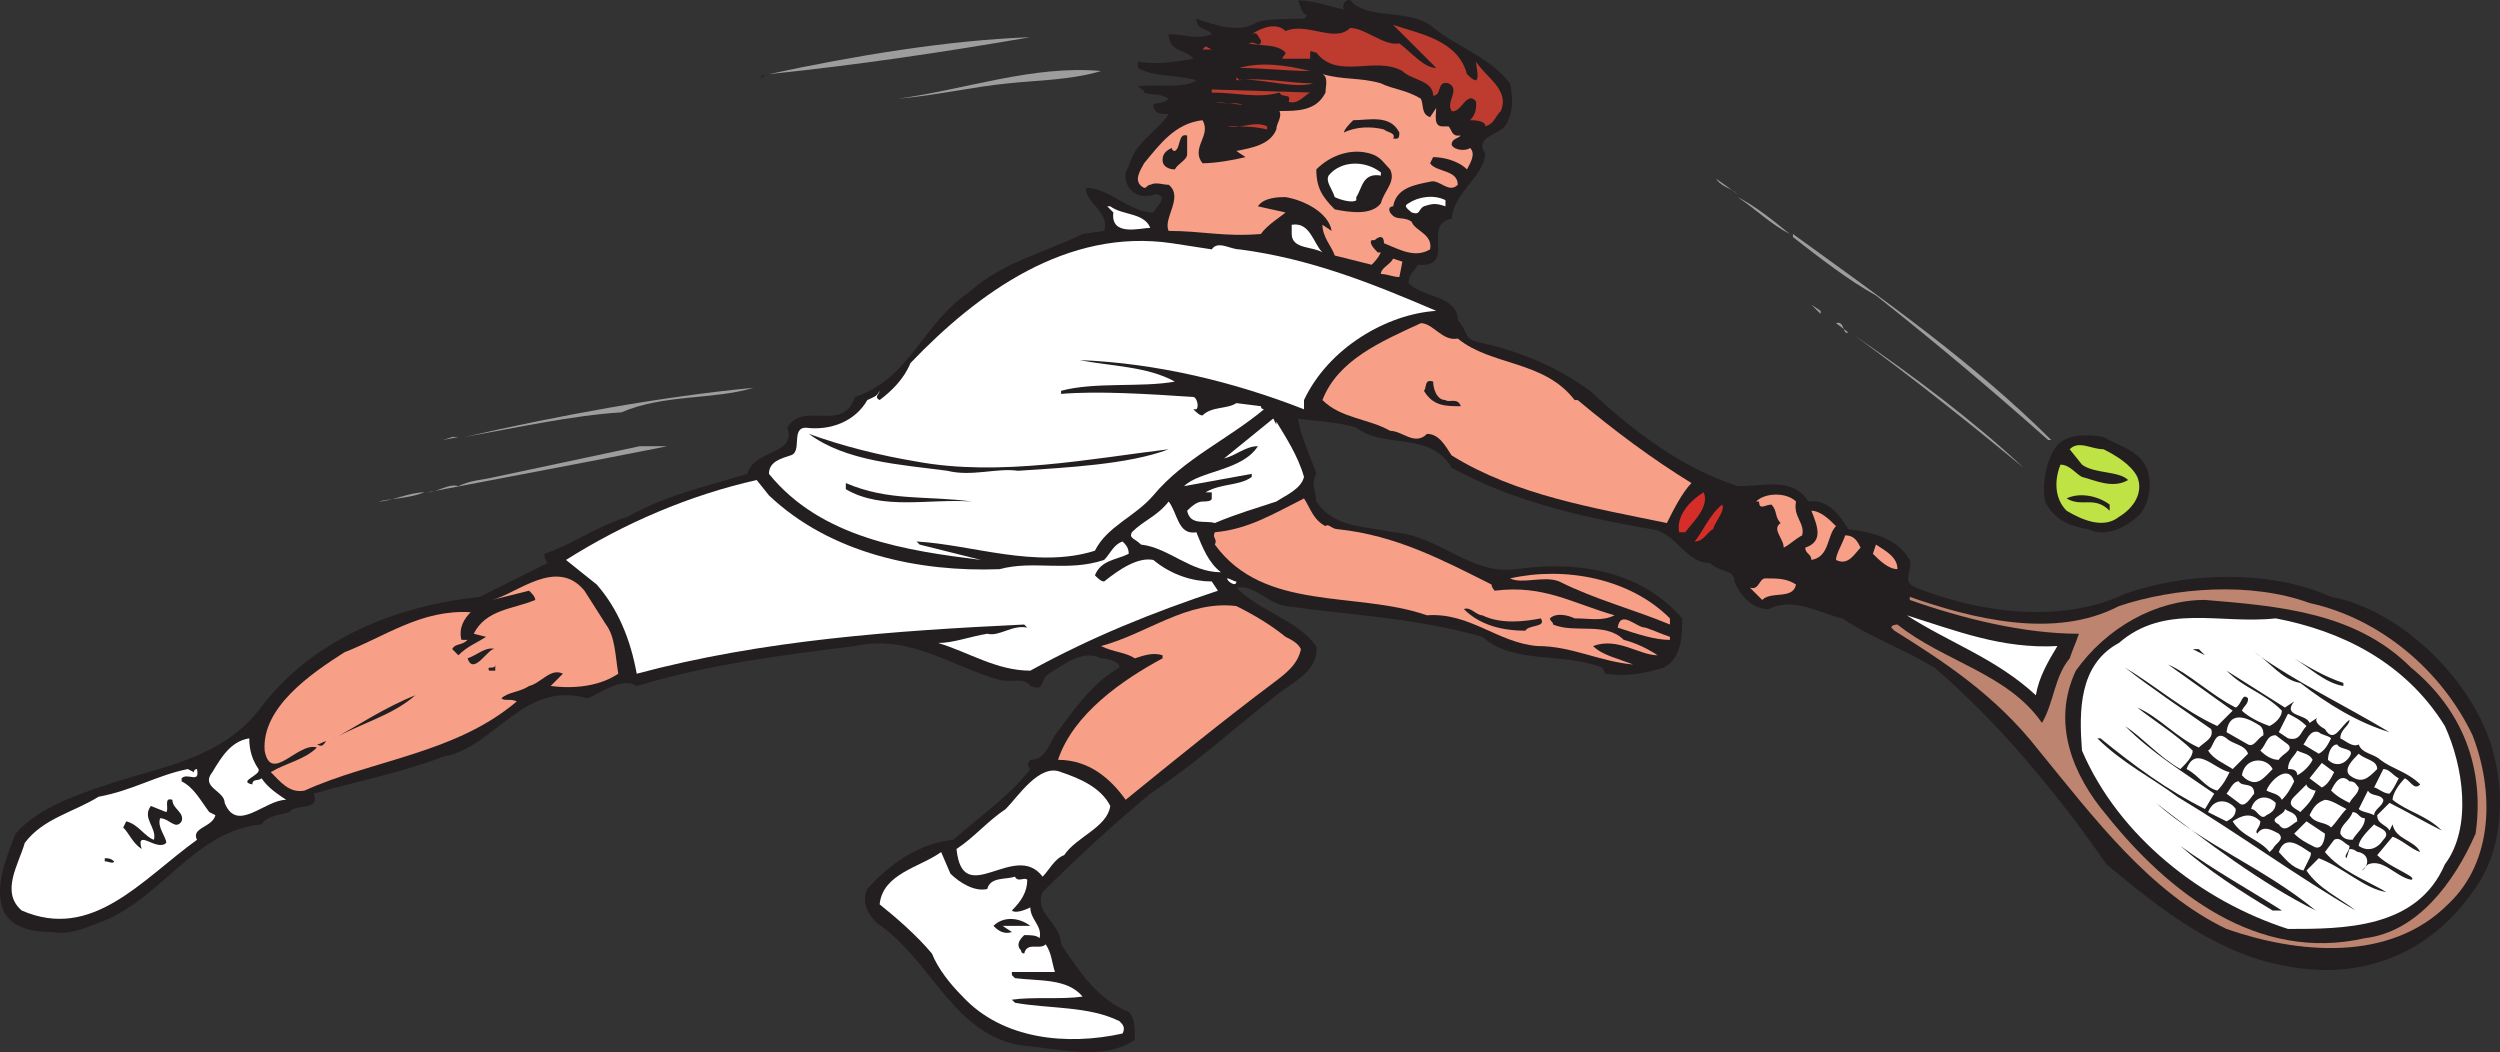 <svg xmlns="http://www.w3.org/2000/svg" width="609.749" height="256.605"><rect width="100%" height="100%" fill="#333333" stroke="none"/><path fill="#231f20" fill-rule="evenodd" d="M327.797 2.322c-.75-.75.75-3.75 2.25-1.5 4.5 3.75 12.75 1.5 18.75 5.25 6 5.25 14.25 7.5 19.5 14.25.75 3.75.75 6.75-.75 9.75s-8.25 3-5.25 7.5c-.75 6-7.5 9-8.25 15.75-7.5 1.5 1.5 12-8.25 11.25-.75 1.5-2.25 2.25-2.25 4.5 3.75 3.75 12 3 12 9 2.25 2.25 1.5 4.5 4.5 5.25 10.5 2.25 19.5 6 27.75 12 11.25 10.5 22.5 18.75 36 23.25 6.75 0 13.5-2.25 17.25 3.75 4.5-.75 7.5 3 9.75 6.75 6 .75 12 2.25 15 7.5.75 3-2.25 5.25 1.5 6.75 15 6 35.25 9 51 1.5 15-5.25 35.25-6 50.25.75 16.5 3 33.75 19.5 39 36 3.75 12 3 26.25-4.5 36-10.5 15-27 21.75-45.75 18-16.5-3-30-13.5-43.5-24.75-12-17.25-26.25-34.5-42-48-7.5-4.5-15.75-7.5-22.5-12-6-1.5-12-5.25-18-2.25-3.75 0-6.75-3-8.25-6.75 0-3-3.75-2.25-6-4.5-6 0-8.25-7.5-14.25-8.25-17.25-3-33.75-6.75-48.75-15-5.25-9-16.5-4.5-23.25-9.75-4.5-1.5-9.75-1.5-14.25-2.25.75 4.5 3 9 4.5 13.5-1.5 2.25 0 4.5 0 6.75 4.5 6.75 12.75 6 18.75 7.5 11.25.75 18.75 10.5 30 9 15.75-2.25 30.75.75 40.5 12 0 3.75 0 9.75-4.5 12-4.5 1.5-9.75 2.25-14.25 1.5l-.75-1.5c-9.75-3.75-21.75-.75-29.25-7.5-15.75-4.5-31.5-5.25-48-7.5-4.5-.75-7.5-5.25-12-4.5 6 6 14.25 7.5 19.5 14.25.75 6-6 9-9.75 12-10.5 8.25-19.5 16.5-30.75 24-9 7.5-18 15.75-26.25 24-2.25 5.25 4.5 7.5 4.5 12.75 4.5 6.75 9 13.5 16.5 16.5 1.5 1.5 1.5 3.75 1.5 6.75-7.5 5.25-18 2.25-27 1.5-17.25-2.25-22.5-21-36-30-2.25-2.25-3.75-5.25-2.25-8.25 5.25-6 12.75-11.25 21-12 6.75-6 13.5-10.5 18.75-17.25-.75-.75-.75-1.5 0-2.25 3.75 0 4.5-3.75 6-6 4.5-6 9-12.75 15.75-16.5 0-1.5-3-2.25-4.5-2.25-4.5-2.25-9 1.5-12.75 3.75-2.25 1.5-.75 4.5-4.5 3-1.5-2.25-4.5-.75-7.5-1.5-11.25-3-21.75-11.25-35.25-8.25-18 2.25-36 4.5-53.25 9.75-3.75-2.25-8.25 1.5-12 3-15.75-4.5-22.5 12-35.25 14.25-9.75 3.75-21 6-31.5 9 1.5 4.5-4.5 2.25-6 4.5-2.25.75-5.25.75-6.75 3-16.5 1.5-24.75 18.75-39.75 24-3.75 1.5-7.5 3-11.25 2.25-4.5 0-9.75-.75-12-5.25-2.25-6 .75-12.75 3-18.75 6-6.75 15.75-9.75 24.75-12.75 12-3.75 25.5-6 34.5-17.25 12.75-17.25 33-25.5 54-27.75l16.5-8.25s-.75-.75-.75-2.25c6.75-2.25 12.75-6.75 20.25-9 9-5.25 19.5-7.5 29.25-10.5 1.5-6 12-4.5 9.75-11.25 3.75-6.75 13.5 1.5 16.5-7.5 13.5-4.5 16.5-18 27.75-25.5 8.25-7.5 18.75-9.75 27.75-14.25l5.25-.75c1.5-4.5-4.5-6.75-4.5-10.5 6 0 10.5 6 16.5 6 .75-1.5 3.75-3.75.75-4.5-2.25.75-4.5.75-6-.75s-2.25-3.75-.75-6c1.5-6 6.75-8.25 9.75-12.75-1.5 0-3.75 0-3.75-2.25.75-.75 2.25 0 3.75-1.5-2.25-1.5-4.5-.75-6-1.5 0-.75-.75-.75-1.5-1.5 3.75-.75 11.25.75 14.25-1.5-5.25-1.5-10.5-.75-14.25-3v-1.5c5.25.75 9 0 13.5-.75-1.5-2.25-6-1.5-6-6 3.75 0 6.75 1.5 10.5 0-.75-1.5-3.75-.75-3.75-3.75 4.5 1.5 10.5 3.75 15 .75 3-.75 7.5-.75 11.25-.75l.75-.75c-1.5-.75-1.5-2.25-2.25-3.75 3.75 0 7.5 1.5 11.25 2.25"/><path fill="#be3b2f" fill-rule="evenodd" d="M313.547 7.572c5.25-2.25 12 3 15.75-.75 3.75 0 8.25 4.5 12 3.75 3 2.25 6 6 9 6l-10.5-10.5c6.75 2.25 15.75 3.75 18 12 .75.75 1.5 1.5 2.25 1.5.75-.75 0-3 0-4.5 2.25 3.75 8.25 6.75 6 12-1.5 1.5-1.5 3-3.75 3.75 0-1.5-3-1.5-3.75-1.5 1.5-1.5 1.5-3 1.5-4.5-2.25-3-3.75 3-6 2.25-1.5-2.25 2.25-5.25-.75-6.75-3-.75-1.5 3-3.75 3 0-3.75-5.25-3.75-7.5-6-6.75-3.75-15.75 2.25-21-4.5-.75 0-1.5-.75-1.5 0v1.5h-6.75c0-.75.75-.75.75-1.5-2.25-2.25-6-1.5-9-2.25 1.5-.75 3 1.5 3-.75-.75-.75-.75-2.25-2.25-1.5 2.25-1.5 6-3 8.25-.75"/><path fill="#9e9d9d" fill-rule="evenodd" d="M251.297 9.072c-21.75 3.75-42 6.75-63.75 9 21-4.5 43.5-8.25 63.75-9"/><path fill="#be3b2f" fill-rule="evenodd" d="m293.297 12.072.75-.75 1.5.75zm15.75 1.5c-3.75-.75-7.5 0-11.25-.75 3.75.75 7.5 0 11.25.75m10.5 3.75c-5.25 0-12-.75-17.25-.75 5.25-1.5 11.25-.75 17.25.75"/><path fill="#9e9d9d" fill-rule="evenodd" d="M268.547 17.322c-7.5 2.25-15.75 2.25-22.5 3-8.25.75-18 3-27 3.75 16.5-2.25 33-8.25 49.5-6.75"/><path fill="#231f20" fill-rule="evenodd" d="m185.297 18.822 1.5-.75-.75.75zm0 0"/><path fill="#f89f88" fill-rule="evenodd" d="M336.797 20.322c3 1.5 6 1.5 9.75 3.75.75 1.5 0 3.75 2.25 4.5l1.5-2.25c0 1.5-.75 4.5 1.5 4.5h1.5c.75.75.75 2.25 2.25 2.25h.75c-.75.75-2.25.75-2.25 2.25.75 1.5 3.75 1.5 4.5.75 1.5 1.5 0 3.75-.75 5.25-2.25-2.25-6-3-8.25-3l-.75 1.5c1.5 2.25 6.75 1.5 6.75 5.25-2.25 2.25-4.5-1.5-6.75-.75-3.75.75-8.25 1.5-9 6 0 0-1.5 0-.75 1.5 1.5 2.25 3 .75 5.25 2.25.75 2.25 5.25 3 4.5 6.75-3.75 2.25-7.5 0-11.25-1.5 0-2.25-1.5-1.5-2.25-.75h-.75c-.75.75.75 2.25 1.5 3h.75c-.75 1.5-1.5 2.25-2.25 3l-9-2.25c-.75-2.25-3-4.5-3-7.5l2.25 1.5c-.75-4.5-6.75-7.5-11.25-8.25-1.5 0-5.25 0-6.75 2.25l6.75 1.5c-.75.75-4.5 3-6 5.25-9 .75-14.25-.75-22.5-.75-1.5-3 3.75-8.25 0-11.25-1.5 0-3-.75-4.5 0-.75 0-.75.75-1.5.75-3-1.5-.75-4.5 0-6 3.75-4.5 7.5-9.75 14.25-10.5 2.25 3.75-3 6.75 0 10.5 3 0 7.5-.75 10.5-1.5l-2.25-1.5c3.75-.75 8.25-1.5 9.75-5.25 0-1.5 1.5-3 .75-4.5 4.5 0 9 0 11.25-4.5 0-1.5.75-3.75-.75-4.5 5.25 1.5 9 .75 14.25 2.25"/><path fill="#be3b2f" fill-rule="evenodd" d="M302.297 19.572c6-.75 12 .75 18 .75-5.25 1.5-12.75-1.5-18.75-.75v-.75l.75.75m17.25 3c-1.5.75-3 3-5.25 2.25.75-2.25-1.5-.75-2.25-2.25-5.25 1.5-10.5 0-16.5 0v-.75l24 .75m-16.5 3-6.75-.75c3 .75 5.25 0 6.75.75"/><path fill="#231f20" fill-rule="evenodd" d="M341.297 32.322c0 .75 0 1.5-.75 1.5h-.75c.75-1.5-1.5-1.5-2.25-2.25-3-.75-6.75-.75-9.75.75 0-.75 1.5-2.25 2.25-3 3.75 0 9-1.5 11.25 3"/><path fill="#be3b2f" fill-rule="evenodd" d="M309.047 31.572c-3-.75-6-.75-9.75-.75 3 .75 6.75-1.5 9.75 0v.75"/><path fill="#231f20" fill-rule="evenodd" d="M289.547 37.572c0 1.5-2.25 2.25-3 3.75-1.5 0-3-.75-3-2.25s.75-2.25 2.25-3c0 .75.75.75.75.75 1.5-.75.75-4.5 3-3.75v4.5m49.5 3.75c1.5 3-1.5 5.25-2.25 8.25-2.25 3-7.5 2.25-11.25 1.5-3-3-4.5-5.25-4.5-9.75 3.75-3.75 9-5.25 13.5-3.75 2.25.75 3 2.25 4.5 3.75"/><path fill="#fff" fill-rule="evenodd" d="M336.797 42.072v.75c-4.5-.75-4.5 3-6 5.25v.75c-.75.75-3.75 0-5.25-.75-.75-2.25-2.25-3.75-1.5-5.25 3-3.75 9-3.75 12.75-.75"/><path fill="#9e9d9d" fill-rule="evenodd" d="m415.547 41.322 1.5 1.5-1.5-1.5m8.25 6c-1.5-1.5-3.75-1.5-5.25-3.75l5.25 3.75"/><path fill="#fff" fill-rule="evenodd" d="M352.547 48.822v1.5c-2.25-.75-3-.75-5.25 0-1.5.75-.75 2.25-3 1.5-.75-.75-2.25-1.5-.75-2.25 2.25-1.5 6-2.25 9-.75"/><path fill="#9e9d9d" fill-rule="evenodd" d="M436.547 57.072c-4.5-2.25-8.25-6-12.75-9 4.5 2.25 9 6 12.75 9"/><path fill="#fff" fill-rule="evenodd" d="M280.547 55.572c-2.25 0-9.75 2.25-9-3.75l-1.5-1.5h.75c3 2.25 8.25 1.5 9.75 5.25m42 6c-2.25-1.5-7.5-.75-7.5-4.5v-2.25c4.5-.75 5.25 4.5 7.5 6.75"/><path fill="#9e9d9d" fill-rule="evenodd" d="M500.297 107.322h-.75c-13.5-12-27.75-24-42-35.25-6.75-3.75-13.5-9-20.25-14.25v-.75c21.75 15.75 44.25 31.5 63 50.25"/><path fill="#fff" fill-rule="evenodd" d="M295.547 60.822c1.5-2.25 4.5 0 6.75 0 17.25 2.25 32.25 8.25 48 15-12 .75-26.25 9-32.25 21.75v2.25c-17.25-6.75-36-11.25-54.75-12 7.5 1.5 16.5 1.5 23.25 5.25-8.25 1.5-19.5 0-27.75 2.25v.75c9-.75 21 0 32.25.75.75 0 1.5 2.25.75 3h-.75c.75.75 1.5 1.5 2.25 1.5 2.25-2.25 6-1.5 8.25-3l6 .75c0 .75.75.75.75.75-9 7.5-19.5 12-27 21-4.5 5.25-11.25 7.5-14.25 13.5-14.25 4.5-30-1.5-43.5-2.25l.75.75 15 3.75c-18-2.25-39-5.25-51.75-21 0-3 3-3.75 5.25-4.5 3-.75 0-6.75 3.75-6.75 6 .75 12-1.5 15-6.75 1.5-.75 2.25-.75 3-2.25 0 .75-1.5 1.5 0 2.25 3-2.25 6-5.25 7.5-9 16.5-17.25 38.25-33 63.75-29.25l9.75 1.5"/><path fill="#f89f88" fill-rule="evenodd" d="M341.297 67.572c-1.5 0-3-.75-4.5-.75 0-1.5 2.25-2.25 3-3.75l2.25.75-.75 3.75"/><path fill="#9e9d9d" fill-rule="evenodd" d="m444.047 76.572-2.25-2.25 2.25 1.5zm6.75 4.5c-1.5.75-.75-3-3-2.25l-3-2.25 6 4.5"/><path fill="#f89f88" fill-rule="evenodd" d="M355.547 82.572c8.25 6.75 21 5.25 28.5 15h.75c9 7.5 18 14.25 27.75 20.25-2.25 2.25-4.5 6.75-6 9.75-18-3.75-36.75-6.75-52.5-16.5-1.5-2.25-3-5.25-6-5.25-3 3-6-.75-9-.75-5.25-3-12-3-16.5-7.5 3.75-9.75 14.25-14.25 24-18.75 3 0 5.25 4.5 9 3.75"/><path fill="#9e9d9d" fill-rule="evenodd" d="M493.547 114.072c-12.75-10.5-27.75-22.5-41.25-32.25 14.25 9.75 29.25 21 41.25 32.25"/><path fill="#231f20" fill-rule="evenodd" d="M352.547 97.572c.75.75 3-.75 3.75 1.5-3.75 0-6.75 0-9-3.75.75-.75 0-3 2.25-2.25 0 1.5.75 4.5 3 4.5"/><path fill="#9e9d9d" fill-rule="evenodd" d="M183.797 94.572c-9.75 3-21.75 1.5-32.25 6-12 .75-25.5 3.75-38.25 6 23.25-5.25 47.25-9.75 70.5-12"/><path fill="#fff" fill-rule="evenodd" d="M311.297 102.822c2.25 3.75 5.25 8.25 6.75 13.5-.75 3-4.5 4.5-6.75 6-4.5 1.5-9.75 3-15 5.25-2.25-.75-6 .75-6.75-3 .75-.75 2.25-2.25 3.75-2.25.75 0 2.25 0 2.25-.75v-1.5h-1.5c3.75-2.25 8.25-1.5 11.25-3.75v-.75l-16.5 3c3.75-3.75 14.25-3.75 18-9.75-3 0-5.25 2.25-8.25 3l12-9.75.75 1.5v-.75"/><path fill="#231f20" fill-rule="evenodd" d="M223.547 112.572c20.25 3.75 42.75-.75 61.5-3-9.75 3.75-25.5 4.5-36.75 5.25-5.25-.75-11.25 1.5-17.25 0-11.25-1.5-24.75-2.25-33.75-9 8.25 3 17.25 5.25 26.25 6.75m300 1.5c1.5 3.75.75 8.25-1.5 11.25-3 3-8.25 6-12.75 3.75-4.5-.75-8.25-2.25-10.5-6.75-.75-3.75 0-9 2.25-12.75s7.5-3.75 12-3c3.75 2.25 8.25 3 10.5 7.5"/><path fill="#9e9d9d" fill-rule="evenodd" d="m108.047 107.322 2.25-.75h1.5zm0 0"/><path fill="#bfe244" fill-rule="evenodd" d="M521.297 116.322c1.5 3.75-.75 7.5-4.5 9.75-3.75 3-9 .75-12.75-1.5-3-3-3-7.5-1.5-11.25 2.25 0 3.75 2.25 5.25 3 3 .75 7.5 3 11.25.75-2.25-2.25-8.25-1.5-11.25-3.75l-3-3.75c2.25-2.25 5.25 0 8.25 0 3 1.5 6.75 3.75 8.25 6.75"/><path fill="#9e9d9d" fill-rule="evenodd" d="M162.797 108.822c-18.75 3.75-39 7.5-58.5 11.25 2.25 0 5.25-2.25 7.5-1.5 3-1.5 6-1.5 9-2.25l35.25-7.5h6.75"/><path fill="#fff" fill-rule="evenodd" d="M187.547 120.822c15 14.25 36.75 18.75 56.25 18 8.25-2.25 16.5.75 25.5-2.25 1.5-1.5 2.25-3.75 4.5-4.5.75.75 1.5 1.5 1.5 3-3 1.5-6.75 1.5-8.25 5.25.75.75 1.5 1.5 2.25 1.5 3.75-3 8.25-6 12-5.25 4.5 3.75 9.75 5.25 14.25 5.25l1.5 2.25c-15.75 5.25-30.75 11.25-45.75 19.5-8.25 0-15-4.5-22.5-6.75 3.75 0 7.5-1.5 12-2.25 3 .75 6-2.25 9.75-1.5l-.75-.75c-31.5 1.5-63.75 3.75-94.5 12-1.5-8.25-4.5-15.75-9.75-21.75l-7.5-6c14.25-9 30-15.75 46.5-19.5l3 3.75"/><path fill="#231f20" fill-rule="evenodd" d="M237.047 122.322c-10.5-.75-21.75 2.25-30.75-3v-1.5c10.5 4.5 19.5 3 30.75 4.5"/><path fill="#9e9d9d" fill-rule="evenodd" d="M103.547 120.072c-3.75 1.5-8.25 1.5-11.25 2.25 3 0 7.5-2.25 11.25-2.25"/><path fill="#d52e29" fill-rule="evenodd" d="M411.047 129.822h-1.5c-.75-3.75 2.25-7.5 6-9.75 1.5 3.75-3 7.5-4.5 9.75"/><path fill="#f89f88" fill-rule="evenodd" d="M438.047 122.322c-.75 3.75 2.25 5.25 1.5 8.25-1.5.75-3 2.25-4.5 3 0-2.25-3-4.5-.75-6-1.5-1.5-.75-3-2.25-4.5-1.5 0-3 1.5-3-.75h-.75c2.25-2.25 7.5-2.25 9.75 0"/><path fill="#231f20" fill-rule="evenodd" d="M514.547 123.072v1.5c-3.75-3.75-6.75-.75-10.5-3 3-1.5 7.5-.75 10.5 1.5"/><path fill="#f89f88" fill-rule="evenodd" d="M323.297 128.322c.75-.75 1.5.75 3 .75 14.25 1.5 25.5 7.5 37.5 13.5 0 .75.75 1.5.75 1.5 12-1.5 18.75 3 29.25 6-3 1.5-6 .75-9.75.75-1.5-.75-4.5-1.5-6 0 0 .75.75.75.75 1.5 5.25 2.25 12.75-.75 17.25 3.75 3 .75 6 2.25 8.25 3.75-4.5 0-9.75-4.5-15.75-2.25 2.25 2.25 6 3 9.75 4.5-8.25-.75-15-4.5-23.25-4.5-9.75-.75-16.5-8.25-27-7.5-17.25-6-39.75-.75-51.75-17.25.75-1.5-.75-1.5 0-3 8.25-.75 14.25-4.5 21.75-8.25 1.5 2.25 2.25 5.25 5.25 6.75"/><path fill="#fff" fill-rule="evenodd" d="M291.797 129.822c1.5 3.75 3 7.5 6 9.75-7.5 0-12.75-6-19.5-6.75-1.5-1.5-3-1.5-2.25-3 3-3 6-3.75 9-7.5 2.25 3 2.25 8.25 6.75 7.5"/><path fill="#d52e29" fill-rule="evenodd" d="M417.797 129.072c-1.5.75-2.25 3-4.5 3 1.5-1.5 3.75-6.75 6.75-9 .75 1.5-1.5 3.75-2.25 6"/><path fill="#f89f88" fill-rule="evenodd" d="M447.797 128.322c-2.25 2.25-1.5 7.5-6 8.25 0-1.5-1.5-1.5-1.5-3 4.5-1.5 3-5.25 1.5-9 2.25 0 4.5 2.25 6 3.75m6 5.25c-1.5 1.5-3 4.5-6 3 0-1.5 1.5-3.75 2.25-6 2.25 0 3 1.5 3.75 3m9 5.25c-2.25 0-4.5-2.25-6-3.75l.75-2.25c2.25 1.5 5.25 3 5.25 6m-315 13.5c2.25 3 2.25 7.5 3 12-4.5 3-10.5 3.75-16.5 3l3-3c-3-1.5-5.25 2.25-8.25 3-2.25 1.5-5.25 1.5-6.75 3 .75.75 2.25 0 3.75.75-15 12.75-35.25 14.25-51.75 21.75-3.75.75-6-2.25-8.25-4.5 3.75-2.25 8.25-3 11.25-6-4.5-1.5-11.25 9-12.75.75-.75-10.5 11.25-18.75 19.5-24 9.75-3.75 18.75-10.5 30.75-9.75-1.5 1.5-3 3.75-2.25 6.75h1.5c-1.5 1.5-3 .75-3.75 2.25l1.5 1.5c2.25-2.25 4.5-3 6.75-4.5l-3-.75c3-6 9.75-6 15-8.25 0-.75-.75-1.5-1.5-2.25l-9 2.25c6-1.5 15.75-10.5 22.5-2.25l5.25 8.25m259.5 0c-9-3.75-18-6-27-10.5-3.75-1.5-9 .75-12-.75 13.5-3 29.25 0 39 9.75v1.5"/><path fill="#fff" fill-rule="evenodd" d="M301.547 141.822c0 1.5-2.25 0-2.25-.75.75 0 1.5.75 2.25.75"/><path fill="#f89f88" fill-rule="evenodd" d="M438.047 142.572c-.75 3.75-6 1.5-8.25 3.75l-3-3c2.25.75 2.25-2.25 3.75-2.25 3 0 5.25 0 7.5 1.5"/><path fill="#bd846f" fill-rule="evenodd" d="M603.047 179.322c5.25 13.5 5.25 30.75-6 41.25-14.25 14.25-36.75 12-54 6-18.75-9-32.25-27-45.75-43.5-10.5-13.5-23.25-21.75-35.25-29.25l-.75-.75c0-.75 1.5-.75 1.5-.75 11.25 9 27 12 35.25 24 3-5.25 3-11.25 6.75-15.75.75-2.25 1.5-3.75 2.25-6-13.5 0-28.5-3.75-41.25-8.25v-.75c15 5.25 35.25 10.5 51 2.25 13.5-4.5 32.25-6 46.5-.75 17.25 3.75 32.25 16.5 39.75 32.25"/><path fill="#231f20" fill-rule="evenodd" d="M588.047 162.822c12.75 10.5 18 24.75 15.75 40.5-5.25 12-14.25 24-27 25.5-26.25 6-48-11.25-63-30-8.25-9.75-13.5-22.5-7.5-35.25 7.5-10.5 19.5-17.25 31.5-17.25 18 1.5 36.75 3 50.25 16.5"/><path fill="#f89f88" fill-rule="evenodd" d="M313.547 155.322c1.5.75 3 1.5 3.75 3-.75 3.75-3.75 6-6.75 8.25-12 9-24 18.75-36 28.5-3.75-5.25-9-9.75-16.5-9.75 3.75-11.25 15.75-19.5 25.5-24.75v-.75c-2.25-.75-4.5 0-6.75.75-2.25-1.5-5.25-1.5-8.25-3 11.25-3 21-11.25 33-9.75 4.5 2.25 8.25 4.5 12 7.5"/><path fill="#231f20" fill-rule="evenodd" d="M375.797 150.822c1.5 2.25-3 1.5-3.75 3-6 0-11.25-1.5-15-5.25 1.5-.75 3 1.5 4.5 1.5 4.5 2.25 10.5 1.5 14.25.75"/><path fill="#fff" fill-rule="evenodd" d="M501.797 157.572c-2.25 3.75-4.5 7.5-5.25 12-9.75-9-21-12.75-31.5-19.5 12 3.75 23.25 8.25 36.75 7.5m94.5 19.5c4.5 9.75 6.75 24.75 0 33.75-6.75 15.75-24.75 15.75-38.25 15.75-21-6.75-41.25-22.5-50.25-43.5-.75-9.75-.75-21 9-26.25 11.25-9.75 24.75-4.5 38.25-6 15.75 3 31.5 10.5 41.25 26.25"/><path fill="#f89f88" fill-rule="evenodd" d="M407.297 155.322v.75c-3.75 0-8.25-1.5-12.75-3 .75-4.5 4.5 0 6.75 0 2.25.75 3.75 1.5 6 2.25"/><path fill="#231f20" fill-rule="evenodd" d="M120.797 158.322c-1.5-.75-5.25 6.75-6.75 2.25 2.25-.75 4.5-3 6.75-2.25m417 1.5-3-1.5h1.5zm45 18.75c-7.5-2.25-15-6.75-21.75-12-4.5-.75-7.5-5.25-11.25-7.5 10.5 7.5 21.75 12.75 33 19.5m-11.25-12v.75c-4.5-.75-8.25-4.5-12-6.75 3.75 2.25 7.5 4.5 12 6m-26.25 6c1.5-.75 1.5-3.75 3-2.25 0 1.5-.75 1.5-1.5 3 1.5 1.5 4.5 3 6.75 3.75 1.5-.75 3-2.25 3-3.75-4.5-4.5-9-5.25-13.5-9.75l14.25 9 2.25-1.5c-3 3.75 3 3 3.75 5.25l2.25-1.5c-1.5.75 0 2.25 1.5 3 2.25 3.75 3.75-.75 6-2.25 0 1.5-2.25 2.25-2.25 4.5 1.5.75 3 2.25 4.5 1.5.75 2.25 3.75 2.25 5.25 3.75 3 2.25 6.75 3 9.75 6-1.5 1.5-2.25-.75-3.75-1.5-1.5 1.5-3 3.75-3 5.25 3.75 3 8.25 3.75 12 7.5-4.5-2.25-8.25-4.5-12.75-6.75l-3 3c0 2.25 2.25 2.25 3 3.75l.75-1.5c.75 3.75 5.25 3.75 6.75 6.75-2.25-.75-4.5-3-6.75-3.75l-3.75 4.5c2.25 2.25 6 3.75 8.25 5.25.75.75 0 .75 0 .75-3.75-.75-6.75-5.25-10.5-3.75l-1.5 1.5c1.5-.75 2.25-3.75-.75-4.5-.75 0-.75-.75-2.25-.75l-.75 2.25c-.75-.75.75-1.5.75-3-1.5-.75-2.25-2.25-3.75-1.5l-2.25 3c3.75 4.5 9.75 6.75 15 9.75-5.25-.75-10.5-6-16.5-8.25l-3 3c3 4.5 8.25 6.75 12 9.75-14.25-8.25-28.5-18.75-43.5-27.75-6-4.5-13.5-8.25-19.5-14.25h.75c8.25 6.75 16.5 12.75 25.5 17.25l2.25-3.75c-7.5-5.25-15-9.75-21.75-16.5 4.5 3 8.25 7.5 13.5 10.5 1.5-1.5 3-3 3-4.5-3.75-3.75-9.75-7.5-13.5-10.5 5.25 2.25 9.75 7.5 15 9.75 1.5-1.5 3.75-2.25 3-4.5-7.5-5.25-14.25-9.75-21-15 7.5 4.5 14.25 10.5 22.5 14.25l3.75-3.75-15.75-11.25c5.25 2.25 10.5 7.5 16.5 10.5m-426-9c-.75-1.5 1.5 0 1.5-1.5v1.5h-1.5m-18 6c-6 5.25-13.5 6.75-21 11.25 6.75-3.75 13.5-8.25 21-11.25"/><path fill="#fff" fill-rule="evenodd" d="M562.547 177.072c-1.5 1.5-1.5 3.75-4.5 3l-2.25-1.5 2.25-4.5c1.5.75 3 1.5 4.5 3m-10.5 2.25c-1.5.75-2.25 3-3.75 2.25l-5.25-3c.75-6 6-3 8.25-1.5.75.75.75 1.5.75 2.25m16.5.75c-.75 1.5-1.5 3-3 3.75l-3.75-2.25c.75-.75 1.5-3.75 3.75-3 .75.75 2.25.75 3 1.5m-20.25 3.75-3.75 3.75c-2.25-1.5-4.5-2.25-6-4.5 1.5-.75 1.5-5.25 4.5-3 1.5 1.5 4.5 1.5 5.25 3.75m9.75-2.25c1.5 1.5-1.5 2.25-2.25 3.75-1.5 0-3-.75-4.5-2.25 1.5-1.5 1.5-3.75 3.75-3.75l3 2.25m-495 6c.75 1.5-5.25 3-1.5 3.75 0-1.5 1.5-.75 2.25-1.5 1.5 2.25 3.75 3.75 6 5.25-5.25 0-12 8.25-15 .75 0-3-6-3.75-3-7.5 2.25-3.75 4.5-7.5 9-8.25 0 3 .75 5.25 2.25 7.5"/><path fill="#231f20" fill-rule="evenodd" d="M79.547 180.822c-.75.75-.75 1.5-2.25.75.75 0 1.5-.75 2.25-.75"/><path fill="#fff" fill-rule="evenodd" d="M573.047 184.572c-1.5 2.25-3.75 2.25-5.25.75 0-1.5.75-3.75 2.25-3.75.75 1.5 4.5.75 3 3m-9 .75c-.75 1.5-2.25 3-3.75 3.75 0-1.5-1.5-1.5-2.25-1.5 0-2.25 1.5-3 2.25-4.5 1.5.75 3 .75 3.75 2.25m15.75 2.25c-2.25 2.25-3.75 3.75-6.75 1.5-1.5-1.5.75-3.75 2.25-5.25 1.5 1.5 4.5 1.5 4.5 3.75m-36 .75c-.75 1.5-1.5 3-3 4.5-3-.75-4.5-3.75-7.5-5.25 2.25-6 6.75 0 10.5.75m10.5-.75c-2.25 2.25-3.75 4.5-6.75 2.25l-.75-.75c.75-4.5 6-4.5 7.5-1.5m15 .75c-.75 1.5-1.5 3-3 3.75l-3-2.25 3-3.75 3 2.25m-522 0c0-.75.75-.75.75-.75.75 3.75-2.25.75-3.75 2.25v.75c3 1.5 4.5 4.5 6.75 7.5l1.5.75c-.75 3-6 3-4.5 6-13.5 9.75-25.5 24.75-42.75 17.25-5.25-4.5-.75-11.25.75-16.5 4.5-6 12-7.5 18-11.25 8.25-1.5 14.25-5.25 21.75-6.75l1.5.75m223.5 8.25c-.75 5.25-8.25 7.5-11.25 12-2.25.75-3.75 3.75-5.25 5.25-6.75-9-19.5 8.25-21-6.75 4.5-3 7.5-6.75 12-9.75 3-3 8.25-11.25 13.5-9 4.5 1.5 9.75 3.75 12 8.25m314.25-6.75c-.75 1.5-1.5 3-2.25 3.75-1.5 0-3-1.5-3.75-1.5l2.25-4.5c1.5 0 2.25 1.5 3.75 2.25m-25.5.75c-.75 1.5-1.5 3-3 4.5-.75-1.5-2.25-1.5-3.75-2.25.75-2.25 5.25-6.75 6.75-2.25m15.75 1.5c0 1.5-1.5 2.25-2.25 3.75-1.5-.75-3-1.5-4.5-3 .75-1.5 2.25-4.5 4.5-2.25 1.5 0 1.5.75 2.25 1.5m-25.5 1.5c-.75.75-2.25 3.75-3.75 2.25l-3-2.25c.75-.75 1.5-3 3-3 .75 1.5 3.75 0 3.75 3m15-.75c-.75 2.25-2.25 3.75-3.75 5.25-.75-.75-3.75-1.5-1.5-3.75l3-3c0 .75 1.5 1.5 2.25 1.5m16.5 2.25c0 1.5-2.25 2.25-2.25 3.75-1.5-.75-3-.75-3.75-1.5l2.25-4.5c.75 1.5 3 .75 3.75 2.25m-26.25.75c0 1.5-.75 2.25-2.25 3-1.5 1.5-2.25-1.5-3.75-1.5.75-3 3.75-3.75 6-1.5"/><path fill="#231f20" fill-rule="evenodd" d="M44.297 200.322c-1.5 2.25-3-.75-5.25-.75-.75 2.25 1.5 4.5 1.5 6-2.25 2.25-7.5-3.75-6 1.5-2.25-1.5-3-3.75-4.5-5.25l.75-1.5c3 .75 4.5 3.75 6.75 4.5.75-3-3-5.25-.75-8.25l3.75 1.5c.75-.75-.75-3.75 1.5-3 0 2.25 3 3 2.25 5.25"/><path fill="#fff" fill-rule="evenodd" d="M572.297 197.322c-1.5 1.5-2.25 3-3.75 4.5-1.5-1.5-3.75-.75-5.25-3 .75-1.5 1.5-3 3.75-3.75 1.5 0 3.75 1.5 5.25 2.25m-27 0c0 1.5-.75 2.25-2.25 3l-4.5-2.25c1.5-3.75 5.25-3 6.75-.75"/><path fill="#231f20" fill-rule="evenodd" d="M564.797 222.072c-13.5-6.75-26.25-16.5-39-26.25 12 10.5 26.25 15.75 39 26.25"/><path fill="#fff" fill-rule="evenodd" d="M560.297 200.322c-1.5.75-3 3-4.5.75-3-1.5 1.5-2.25 1.5-3.75.75.75 3 .75 3 3m16.5-.75c0 2.25-2.25 3.75-3 5.25-.75 0-2.25 0-3-1.5 0-2.25 2.25-3 3-5.25 1.5 0 1.5 1.5 3 1.5m-25.5.75c0 1.5-1.5 2.25-.75 3 1.5-2.25 3.75-.75 5.25 0 1.5 1.5-.75 2.25-1.5 3.75l-.75.75c-2.25-3-6.75-3.75-9-7.5 2.25-1.5 4.5-2.25 6.75 0m15.75 3c0 1.5-.75 4.5-3 3-1.5-.75-3-1.5-4.5-3l3-3 4.5 3m14.25 1.5c-1.5 2.25-3.75 3-6 1.5 0-1.5 2.25-3.75 3.75-5.25.75.75 4.5 1.5 2.25 3.75m-18 4.5-1.5 3c-3-.75-4.5-3-6-4.5 1.5-4.5 5.25-1.5 7.5 0 .75 0 0 1.5 0 1.5"/><path fill="#231f20" fill-rule="evenodd" d="M556.547 222.072h-2.25c-7.5-4.5-15.75-9.75-22.5-15.75 8.25 6 16.5 10.5 24.75 15.75"/><path fill="#fff" fill-rule="evenodd" d="M231.797 213.072c2.25 2.25 6 4.5 9 3.75.75-3 4.5-2.25 6.75-3 .75 1.5 2.25 0 3 .75 0 3-1.5 5.25-3.75 7.5.75.75 3 0 4.5-.75 0 3 3 4.5 2.25 7.5-.75-.75-2.25-.75-3.75-.75-.75.75-2.25 2.25-.75 3.75 0 .75.75.75.75.75.75-3 3.75-.75 5.25-2.25 1.5 2.25 1.5 4.5 2.25 6.75h-10.5v.75l.75.75c6 .75 12.75 0 16.5 4.5-5.25.75-12 0-17.25.75l.75.75c8.25 1.5 18 .75 25.5 4.5.75.75 1.5 1.5.75 3-13.5 3-29.25 1.5-39-9-3-3-6-6.75-7.5-10.5-3.75-4.5-9-9-12.75-12 .75-7.5 9.75-9 15-12.75l2.25 5.25"/><path fill="#231f20" fill-rule="evenodd" d="M27.797 210.072c0 .75-1.5 0-2.25 0v-.75c.75 0 1.5 0 2.25.75m223.5 15.75h-6.75l2.25 1.5c-2.25.75-3.75-.75-4.5-1.5 2.25-2.25 6-2.25 9 0"/></svg>
